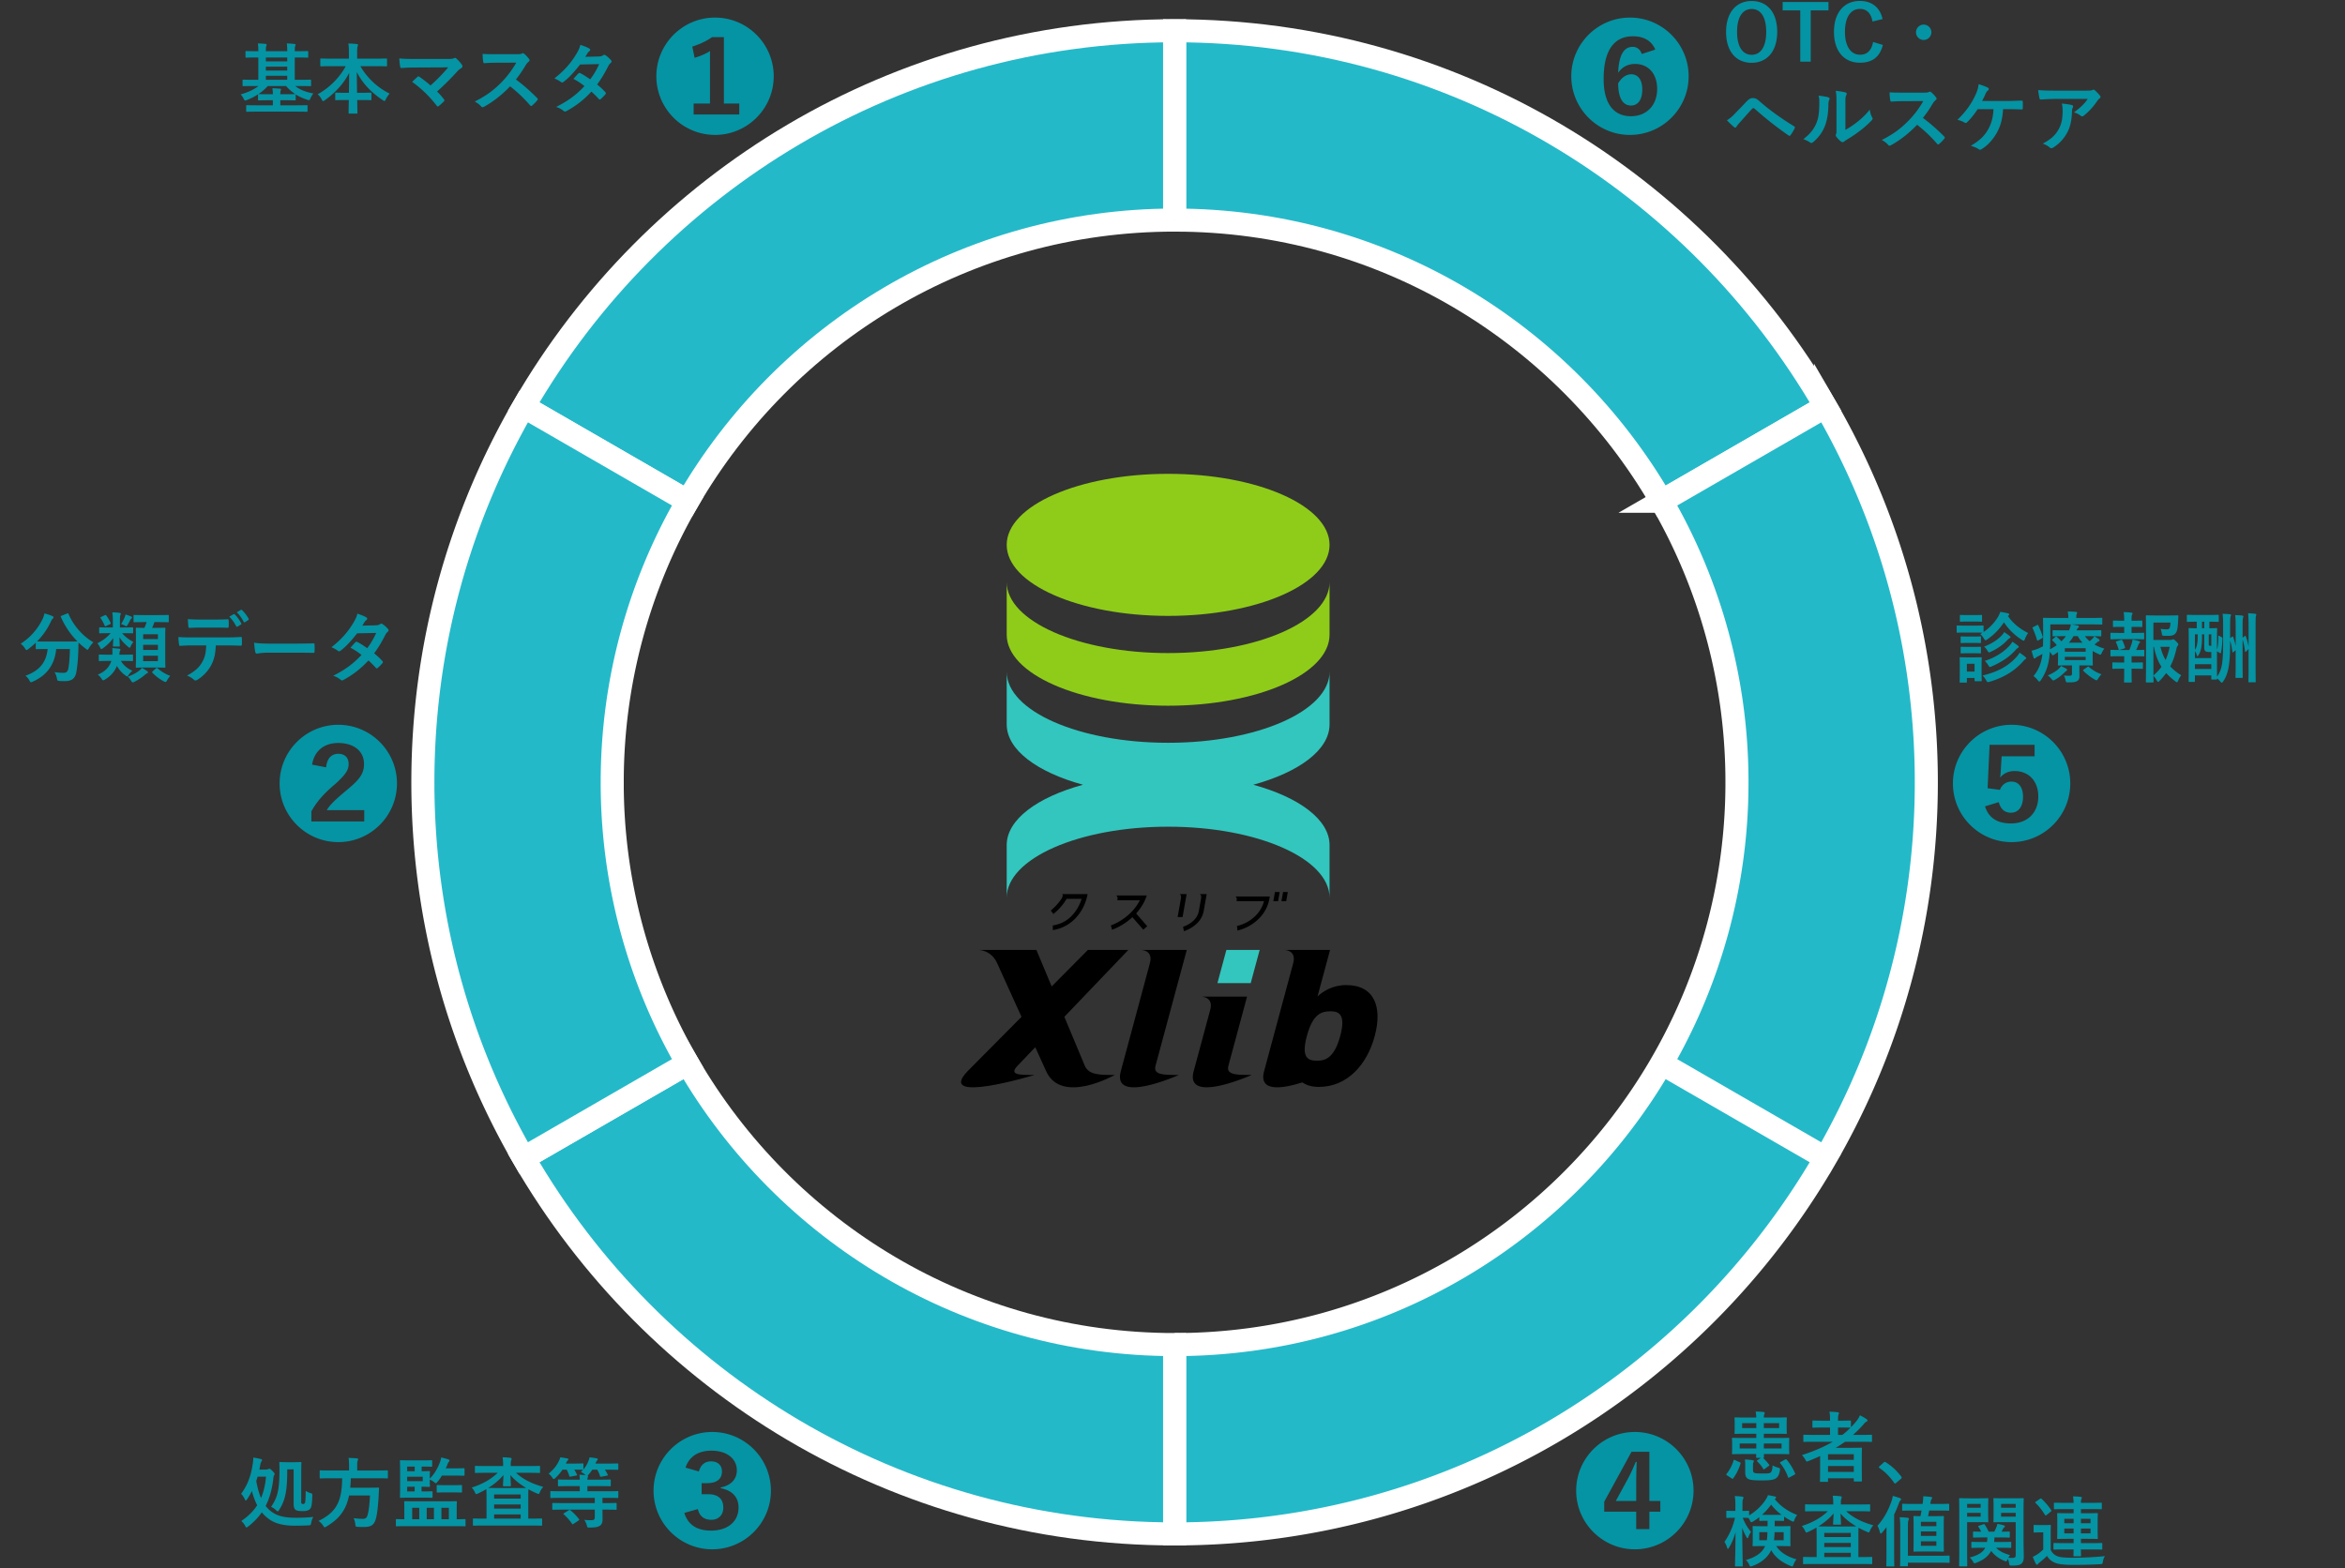 <svg width="305" height="204" fill="none" xmlns="http://www.w3.org/2000/svg"><rect width="100%" height="100%" fill="#333333" stroke="none"/><path d="m150.291 138.65 4.064-15.072h-5.958s1.631-.008 1.165 1.718l-3.785 14.053c-1.205 4.425 7.55.494 7.55.494-1.994 0-3.36.008-3.036-1.193Zm-9.196 0-2.66-6.37 8.323-8.702h-5.261l-4.713 4.751-1.985-4.751h-7.515s1.624-.008 2.407 1.719l3.17 6.987-7.007 7.065c-4.244 4.425 8.704.494 8.704.494-1.993 0-3.365.008-2.216-1.193l2.31-2.416 1.413 3.115c1.993 4.425 8.927.494 8.927.494-1.994 0-3.354.008-3.899-1.193h.002Zm34.002-10.499c-1.775 0-3.016.814-3.734 1.473l1.631-6.046h-5.958s1.63-.008 1.165 1.718l-3.785 14.053c-.767 2.816 2.499 2.248 4.976 1.462.478.335 1.163.586 2.146.586 3.71 0 6.27-2.911 7.268-6.623.998-3.713.001-6.624-3.708-6.624l-.001.001Zm-.782 6.623c-.728 2.709-1.823 3.214-2.952 3.214s-2.184-.228-1.396-3.187l.016-.057c.801-2.954 1.982-3.183 3.108-3.183 1.125 0 1.953.505 1.225 3.214l-.001-.001Z" fill="#000"/><path d="M163.837 123.578h-4.33l-1.162 4.318h4.328l1.164-4.318Z" fill="#32C6BE"/><path d="m159.772 138.645 2.424-8.989h-5.956s1.631-.008 1.165 1.718l-2.147 7.97c-1.205 4.424 7.55.493 7.55.493-1.993 0-3.36.009-3.036-1.192Zm-10.616-22.153h-4.029s.313.003.203.629h2.92a6.27 6.27 0 0 1-1.505 1.911 7.442 7.442 0 0 1-2.184 1.331l-.078.031.161.563.073-.029a8.132 8.132 0 0 0 2.567-1.609l1.423 1.628.505-.457-1.439-1.655c.586-.649 1.112-1.486 1.383-2.343Zm-11.059-.18s.313 0-.044.624a7.274 7.274 0 0 1-1.324 1.466l-.06.052.336.449.067-.054a7.098 7.098 0 0 0 1.658-1.92h1.953a5.73 5.73 0 0 1-.647 1.39c-.74 1.162-1.73 1.837-3.028 2.062l-.078.014.006.606.077-.014a5.164 5.164 0 0 0 2.948-1.614c.754-.824 1.252-1.827 1.483-2.982l.016-.079h-3.363Zm15.285.001s.314.003.203.629l-.417 2.358h.643l.528-2.988-.957.001Zm2.621-.001s.314.003.203.629l-.275 1.553c-.131.742-.612 1.345-1.431 1.793a3.258 3.258 0 0 1-.544.247l-.078.025.105.58.076-.024c.206-.067.433-.168.677-.3 1.04-.572 1.654-1.352 1.826-2.32l.386-2.182h-.944l-.001-.001Zm9.61.93h.617l.212-1.195h-.617l-.212 1.195Zm1.27-1.195-.212 1.195h.617l.211-1.195h-.616Zm-6.251.579c.036 0 .305.025.202.608h3.569a4.21 4.21 0 0 1-1.241 2.03c-.614.57-1.333.956-2.199 1.183l-.078.021.069.589.076-.02a5.884 5.884 0 0 0 2.652-1.477c.765-.75 1.242-1.632 1.417-2.624l.055-.311h-4.522v.001Z" fill="#000"/><path d="M151.931 84.96c-11.595 0-20.995-4.137-20.995-9.241v6.848c0 5.103 9.4 9.24 20.995 9.24 11.596 0 20.996-4.136 20.996-9.24v-6.848c0 5.103-9.4 9.24-20.996 9.24Z" fill="#8FCC19"/><path d="M151.931 80.122c11.596 0 20.996-4.137 20.996-9.24 0-5.104-9.4-9.241-20.996-9.241-11.595 0-20.995 4.137-20.995 9.24 0 5.104 9.4 9.241 20.995 9.241Z" fill="#8FCC19"/><path d="M172.927 94.239V87.39c0 5.103-9.4 9.24-20.996 9.24-11.595 0-20.995-4.136-20.995-9.24v6.848c0 3.314 3.966 6.219 9.922 7.85-5.956 1.631-9.922 4.536-9.922 7.851v6.848c0-5.103 9.4-9.241 20.995-9.241 11.596 0 20.996 4.137 20.996 9.241v-6.848c0-3.314-3.967-6.219-9.922-7.851 5.955-1.63 9.922-4.535 9.922-7.85Z" fill="#32C6BE"/><path d="m216.108 65.205 21.326-12.312C220.529 23.673 188.959 4 152.772 4v24.63c27.071 0 50.689 14.717 63.336 36.575Z" fill="#24B9C9" stroke="#fff" stroke-width="3" stroke-miterlimit="10"/><path d="m237.436 52.894-21.327 12.312a72.766 72.766 0 0 1 9.807 36.567 72.762 72.762 0 0 1-9.807 36.567l21.327 12.312c8.322-14.383 13.109-31.068 13.109-48.881 0-17.812-4.787-34.497-13.109-48.88v.003Zm-84.664 122.025v24.63c36.185 0 67.757-19.673 84.664-48.893l-21.327-12.312c-12.648 21.858-36.266 36.575-63.337 36.575Z" fill="#24B9C9" stroke="#fff" stroke-width="3" stroke-miterlimit="10"/><path d="M89.437 138.344 68.11 150.656c16.907 29.22 48.477 48.893 84.664 48.893v-24.63c-27.07 0-50.69-14.717-63.337-36.575ZM152.773 28.63V4c-36.185 0-67.756 19.674-84.664 48.893l21.327 12.312c12.648-21.858 36.267-36.575 63.337-36.575Z" fill="#24B9C9" stroke="#fff" stroke-width="3" stroke-miterlimit="10"/><path d="M79.63 101.77a72.77 72.77 0 0 1 9.807-36.567L68.11 52.891C59.787 67.274 55 83.957 55 101.77s4.787 34.498 13.109 48.881l21.326-12.313a72.772 72.772 0 0 1-9.807-36.567l.002-.001Z" fill="#24B9C9" stroke="#fff" stroke-width="3" stroke-miterlimit="10"/><path d="M33.62 11.19h-.72c-.89 0-1.19.02-1.25.02-.09 0-.1-.01-.1-.12v-.62c0-.1.01-.11.1-.11.06 0 .36.02 1.25.02h.7v-2.9h-.24c-.93 0-1.26.02-1.32.02-.1 0-.11-.01-.11-.11v-.64c0-.1.01-.11.11-.11.06 0 .39.02 1.32.02h.24c0-.47-.02-.73-.06-1.01.36.01.67.03 1.01.06.08.01.13.05.13.1 0 .07-.03.12-.05.19-.03.08-.05.26-.05.66h2.78c0-.47-.01-.72-.06-1.01.35.01.67.03 1.01.07.09.01.14.04.14.09 0 .07-.03.13-.06.2s-.05.25-.05.65h.31c.94 0 1.26-.02 1.33-.02.1 0 .11.01.11.11v.64c0 .1-.01.11-.11.11-.07 0-.39-.02-1.33-.02h-.31v2.9h.76c.89 0 1.19-.02 1.25-.02.1 0 .11.01.11.11v.62c0 .11-.01.12-.11.12-.06 0-.36-.02-1.25-.02h-.7c.57.46 1.29.76 2.36.97-.14.16-.27.39-.38.63-.08.18-.11.24-.2.24-.05 0-.12-.02-.23-.06-.55-.18-1.06-.41-1.5-.69.01.02.01.04.01.07v.6c0 .1-.01.11-.11.11-.06 0-.37-.02-1.26-.02h-.63v.66h2.08c.96 0 1.28-.02 1.35-.02.1 0 .11.01.11.11v.64c0 .1-.01.11-.11.11-.07 0-.39-.02-1.35-.02h-5.07c-.95 0-1.28.02-1.34.02-.1 0-.11-.01-.11-.11v-.64c0-.1.01-.11.11-.11.06 0 .39.02 1.34.02h2.02v-.66h-.56c-.9 0-1.2.02-1.26.02-.11 0-.11-.01-.11-.11v-.68c-.42.28-.89.52-1.42.73-.11.05-.19.07-.24.07-.08 0-.12-.06-.2-.21-.13-.25-.25-.44-.4-.58 1.02-.29 1.77-.66 2.32-1.09Zm-.01 1.05h.06c.06 0 .36.02 1.26.02h.56c0-.33-.03-.54-.06-.78.37.01.67.03 1 .06.08.01.12.04.12.09 0 .05-.02.09-.04.15-.03.07-.05.2-.05.48h.63c.89 0 1.2-.02 1.26-.02h.06c-.47-.3-.87-.66-1.21-1.05h-2.37c-.35.39-.75.74-1.22 1.05Zm.97-1.86h2.78v-.52h-2.78v.52Zm0-2.39h2.78v-.51h-2.78v.51Zm0 1.19h2.78v-.51h-2.78v.51Zm10.39-.57h-1.92c-.91 0-1.22.02-1.28.02-.1 0-.11-.01-.11-.11v-.8c0-.1.01-.11.11-.11.06 0 .37.02 1.28.02h2.33v-.67c0-.57-.01-.91-.07-1.3.36.01.75.03 1.1.07.09.01.15.05.15.1 0 .09-.04.18-.06.26-.03.13-.05.31-.05.84v.7h2.49c.91 0 1.23-.02 1.29-.02.1 0 .11.01.11.11v.8c0 .1-.01.11-.11.11-.06 0-.38-.02-1.29-.02h-2.07c.9 1.54 2.19 2.76 3.81 3.57-.18.19-.35.44-.49.72-.08.16-.12.24-.19.24-.04 0-.11-.04-.21-.11-1.4-.93-2.6-2.1-3.38-3.66 0 .83.02 1.81.03 2.7h.52c.88 0 1.17-.02 1.23-.02.11 0 .12.01.12.11v.76c0 .1-.01.11-.12.11-.06 0-.35-.02-1.23-.02h-.5c.01.85.03 1.5.03 1.67 0 .09-.01.1-.11.1h-.93c-.1 0-.11-.01-.11-.1 0-.17.01-.82.03-1.67h-.43c-.88 0-1.17.02-1.23.02-.1 0-.11-.01-.11-.11v-.76c0-.1.01-.11.11-.11.06 0 .35.02 1.23.02h.44c.02-.85.03-1.77.03-2.59-.72 1.45-1.9 2.66-3.15 3.55-.11.08-.18.12-.23.12-.06 0-.11-.06-.19-.22-.15-.28-.31-.49-.52-.67 1.4-.76 2.79-2.06 3.65-3.65Zm9.14-.94h4.1c.58 0 .7-.03.83-.09.05-.03.1-.05.14-.05.06 0 .12.03.17.08.27.24.5.49.72.8.05.08.08.15.08.22 0 .08-.04.15-.13.21-.21.15-.35.24-.48.38-.86.95-1.79 1.88-2.69 2.68.32.32.59.63.88 1 .05.06.07.1.07.15 0 .05-.03.1-.09.16-.2.2-.42.41-.65.59-.05.03-.09.05-.13.05-.04 0-.08-.03-.12-.09-.97-1.25-1.98-2.23-3.21-3.11.2-.19.54-.51.72-.67.04-.03.08-.05.11-.05.04 0 .08.03.14.07.52.38 1 .73 1.42 1.12.84-.73 1.57-1.5 2.31-2.36l-4.21.02c-.58 0-1.32.02-1.86.07-.13 0-.16-.06-.18-.18-.06-.35-.1-.7-.12-1.07.68.07 1.49.07 2.18.07Zm10.35-.62h2.75c.36 0 .54-.01.69-.09.04-.03.07-.04.11-.04.06 0 .11.04.17.08.23.18.46.44.65.7.03.05.05.09.05.13 0 .06-.04.13-.13.2-.13.11-.26.26-.37.44-.41.7-.8 1.26-1.28 1.87.96.71 1.85 1.49 2.77 2.42.05.05.08.1.08.14 0 .04-.02.09-.07.15-.19.23-.42.47-.67.68-.04.04-.08.06-.12.06-.05 0-.09-.03-.14-.08-.84-.98-1.7-1.77-2.6-2.48-1.13 1.18-2.27 2.03-3.36 2.64-.09.04-.16.08-.23.08-.06 0-.12-.03-.17-.09-.22-.27-.51-.47-.84-.65 1.56-.79 2.49-1.5 3.52-2.55.72-.75 1.27-1.46 1.88-2.51l-2.58.01c-.52 0-1.04.02-1.58.06-.08.01-.11-.06-.13-.17-.05-.21-.09-.69-.09-1.04.54.04 1.04.04 1.69.04Zm11.66.34 1.76-.04c.29-.01.42-.07.55-.15.07-.05.12-.07.17-.07.05 0 .11.03.18.08.22.13.5.4.68.61.06.06.08.12.08.18s-.03.12-.11.19c-.1.09-.2.19-.3.38-.43.85-.9 1.67-1.47 2.42.41.33.79.68 1.08 1.01.04.04.06.09.06.14 0 .04-.02.09-.06.13-.14.17-.45.49-.62.63-.04.03-.08.05-.12.05-.03 0-.07-.02-.11-.06-.24-.28-.64-.68-.97-.97-1.02 1.1-2.05 1.88-3.19 2.5-.09.05-.17.09-.25.09-.06 0-.12-.03-.19-.09-.32-.26-.6-.39-.95-.51 1.55-.79 2.55-1.51 3.68-2.71a8.36 8.36 0 0 0-1.44-.94c.22-.24.43-.5.66-.71.04-.04.08-.07.13-.07.03 0 .06.02.1.04.36.17.8.46 1.29.8.48-.62.85-1.27 1.17-1.98l-2.48.05c-.82 1.05-1.47 1.74-2.14 2.25-.07.05-.13.09-.2.09-.05 0-.11-.02-.16-.07-.25-.18-.51-.32-.84-.46 1.4-1.11 2.15-2.03 2.83-3.14.32-.54.45-.81.54-1.23.34.12.86.29 1.17.49.08.04.11.1.11.16 0 .07-.05.15-.12.2-.09.06-.16.14-.21.21-.08.14-.14.24-.31.5ZM227.83.13c1.99 0 3.32 1.44 3.32 4.01 0 2.56-1.34 4.03-3.33 4.03s-3.32-1.45-3.32-4.01c0-2.57 1.35-4.03 3.33-4.03Zm0 1.04c-1.14 0-1.9.99-1.9 2.98 0 1.98.76 2.98 1.9 2.98s1.89-1 1.89-2.98c0-1.99-.75-2.98-1.89-2.98Zm9.989-.91v1.09h-2.31v6.67h-1.36V1.35h-2.29V.26h5.96Zm7.034 2.22-1.31.32c-.19-1.08-.75-1.64-1.63-1.64-1.15 0-1.95 1-1.95 2.98 0 1.97.82 2.98 1.95 2.98.93 0 1.49-.53 1.71-1.66l1.27.39c-.41 1.6-1.41 2.31-2.99 2.31-2.01 0-3.37-1.45-3.37-4.01 0-2.57 1.37-4.03 3.37-4.03 1.59 0 2.63.89 2.95 2.36Zm5.348.72c.55 0 1 .45 1 1s-.45 1-1 1-1-.45-1-1 .45-1 1-1ZM224.61 15.65c.4-.25.64-.45 1.02-.85.49-.5.98-1.01 1.45-1.51.4-.42.59-.53.9-.53.31 0 .5.08.87.41 1.27 1.13 2.8 2.22 4.48 3.25.13.06.15.16.09.27-.18.36-.35.64-.52.87-.05.07-.1.11-.15.11-.04 0-.07-.01-.11-.04-1.59-1.1-2.99-2.21-4.43-3.49-.06-.05-.11-.07-.16-.07-.07 0-.11.03-.16.08-.49.51-.94 1.05-1.63 1.81-.27.3-.35.43-.4.51-.05.08-.11.13-.18.13-.04 0-.09-.02-.14-.07-.27-.22-.57-.51-.93-.88Zm15.41-2.1v3.34c.49-.26.95-.57 1.42-.93.6-.46 1.19-.99 1.75-1.7.04.35.14.68.31 1.01.03.07.06.12.06.17 0 .07-.04.14-.15.25-.5.51-.96.92-1.48 1.31-.52.4-1.08.79-1.78 1.2-.18.12-.2.14-.29.21-.06.05-.13.08-.2.08-.06 0-.13-.03-.21-.08-.22-.15-.45-.41-.6-.61-.06-.09-.09-.15-.09-.21 0-.05.01-.09.04-.15.07-.13.06-.25.06-.76v-3.13c0-.87 0-1.28-.1-1.74.4.05.95.12 1.25.21.13.03.18.09.18.17 0 .06-.03.15-.08.25-.09.19-.09.39-.09 1.11Zm-3.49-1.11c.57.07 1.03.14 1.27.22.17.05.19.17.13.31-.11.22-.12.44-.12.68-.02 1.25-.21 2.2-.54 2.94-.26.61-.7 1.26-1.42 1.88-.1.08-.18.13-.26.13-.06 0-.12-.03-.19-.08-.25-.17-.49-.29-.85-.42.78-.59 1.31-1.2 1.66-1.99.28-.68.41-1.23.42-2.83 0-.38-.02-.54-.1-.84Zm10.93-.39h2.75c.36 0 .54-.01.69-.09.04-.03.07-.04.11-.04.06 0 .11.04.17.08.23.18.46.44.65.7.03.05.05.09.05.13 0 .06-.04.13-.13.2-.13.11-.26.26-.37.44-.41.7-.8 1.26-1.28 1.87.96.71 1.85 1.49 2.77 2.42.05.05.08.1.08.14 0 .04-.02.09-.07.15-.19.23-.42.47-.67.68-.04.04-.08.06-.12.06-.05 0-.09-.03-.14-.08-.84-.98-1.7-1.77-2.6-2.48-1.13 1.18-2.27 2.03-3.36 2.64-.09.04-.16.08-.23.08-.06 0-.12-.03-.17-.09-.22-.27-.51-.47-.84-.65 1.56-.79 2.49-1.5 3.52-2.55.72-.75 1.27-1.46 1.88-2.51l-2.58.01c-.52 0-1.04.02-1.58.06-.08.01-.11-.06-.13-.17-.05-.21-.09-.69-.09-1.04.54.04 1.04.04 1.69.04Zm13.66 2.15h-.59c-.09 1.33-.31 2.15-.81 3.06-.49.87-1.16 1.64-1.98 2.14-.06.05-.14.08-.21.08-.06 0-.11-.02-.17-.07-.3-.2-.68-.34-1.03-.44 1.16-.69 1.79-1.3 2.26-2.15.43-.77.64-1.55.69-2.62h-2.06c-.42.66-.93 1.28-1.39 1.72-.05.05-.11.08-.17.08-.05 0-.1-.02-.14-.05-.25-.16-.63-.3-.93-.36 1.12-1.09 1.81-2.08 2.36-3.26.22-.5.34-.84.4-1.38.39.12.89.29 1.2.46.08.03.12.1.12.17s-.04.15-.11.19c-.14.09-.24.28-.3.41-.15.35-.33.71-.46.96h3.21c.62 0 1.29-.04 1.92-.05.12 0 .16.05.16.18.01.27.01.54 0 .81 0 .1-.04.16-.14.16-.41-.02-1.22-.04-1.83-.04Zm10.42-1.33h-4.32c-.57 0-1.18.04-1.77.08-.12.01-.16-.06-.18-.15-.08-.28-.14-.78-.18-1.08.68.05 1.23.07 2.03.07h4.29c.42 0 .59-.02.69-.06.05-.02.14-.07.19-.07.08 0 .16.06.23.14.22.19.41.4.6.63.05.06.08.12.08.18 0 .08-.05.15-.14.21-.11.08-.19.18-.27.29-.47.71-1.09 1.4-1.76 1.93-.06.06-.13.09-.21.09-.08 0-.17-.04-.24-.1-.25-.2-.5-.31-.83-.41.8-.6 1.29-1.03 1.79-1.75Zm-5.85 5.81c1.09-.57 1.66-1.11 2.09-1.91.38-.71.49-1.39.49-2.36 0-.37-.02-.6-.1-.94.49.05 1.01.12 1.29.19.13.03.17.1.17.19 0 .06-.02.12-.05.18-.07.14-.08.24-.09.41-.03.97-.13 1.86-.59 2.75-.39.75-.99 1.46-1.82 1.99-.09.06-.18.1-.28.1-.07 0-.14-.03-.2-.09-.24-.21-.53-.37-.91-.51ZM8.01 80.1l.71-.28c.13-.06.15-.05.19.05.65 1.53 1.88 2.91 3.24 3.69-.18.16-.41.46-.58.75-.09.15-.13.22-.19.22-.05 0-.11-.05-.21-.13-.34-.25-.66-.52-.95-.81-.02.29-.02.64-.03.99-.03 1.07-.1 1.87-.25 2.8-.13.79-.51 1.23-1.49 1.23-.25 0-.44 0-.68-.02-.31-.02-.3-.02-.37-.35-.07-.34-.17-.61-.31-.8.5.07.79.09 1.14.09.42 0 .59-.16.67-.62.1-.58.17-1.35.19-2.48H7.31c-.19 2-1.19 3.42-3.04 4.24-.11.05-.18.08-.24.08-.08 0-.11-.07-.21-.24a1.89 1.89 0 0 0-.51-.6c1.82-.66 2.7-1.72 2.89-3.48h-.12c-.94 0-1.26.02-1.32.02-.1 0-.11-.01-.11-.11v-.73c-.31.3-.63.57-.97.83-.11.08-.17.13-.22.13-.07 0-.11-.07-.21-.22-.16-.25-.39-.5-.56-.61a7.808 7.808 0 0 0 2.89-3.3c.09-.2.15-.39.2-.64.36.09.77.23 1.04.35.11.05.14.1.14.17 0 .06-.03.1-.08.15-.1.08-.16.17-.23.32a9.024 9.024 0 0 1-1.83 2.65c.14.01.49.02 1.26.02h2.69c.87 0 1.2-.01 1.3-.02-.93-.94-1.65-2.03-2.15-3.17-.04-.11-.02-.12.09-.17Zm11.06.83h-.34c-.89 0-1.19.02-1.25.02-.1 0-.11-.01-.11-.11v-.73c0-.1.01-.11.11-.11.06 0 .36.02 1.25.02h1.86c.9 0 1.2-.02 1.26-.02.09 0 .1.01.1.11v.73c0 .1-.01.11-.1.11-.06 0-.36-.02-1.26-.02h-.5c-.1.28-.2.52-.31.75h.47c.8 0 1.08-.02 1.15-.02.1 0 .11.01.11.1 0 .06-.02.41-.02 1.17v2.66c0 .76.02 1.1.02 1.15 0 .11-.01.12-.11.12-.07 0-.35-.02-1.15-.02h-1.33c-.81 0-1.08.02-1.14.02-.11 0-.12-.01-.12-.12 0-.05.02-.39.02-1.15v-2.62c0-.8-.02-1.14-.02-1.21 0-.09.01-.1.12-.1.05 0 .31.02 1 .02.12-.25.2-.48.29-.75Zm1.47 5.08v-.71h-1.92v.71h1.92Zm-1.92-1.46h1.92v-.66h-1.92v.66Zm0-2.04v.63h1.92v-.63h-1.92Zm-2.6-.14h-.13c.39.48.9.85 1.46 1.14-.11.13-.23.31-.32.51-.07.16-.11.24-.18.24-.05 0-.11-.05-.22-.14-.44-.38-.79-.73-1.09-1.22.02.8.04 1 .04 1.1 0 .1-.01.11-.11.11h-.67c-.1 0-.11-.01-.11-.11 0-.09.03-.28.04-1-.37.54-.79.92-1.31 1.31-.11.08-.17.12-.23.12-.07 0-.11-.06-.17-.19-.1-.23-.24-.43-.36-.55.72-.36 1.28-.79 1.73-1.32h-.2c-.84 0-1.13.02-1.19.02-.09 0-.1-.01-.1-.11v-.56c0-.1.01-.11.1-.11.06 0 .35.02 1.19.02h.49v-.76c0-.47-.01-.73-.07-1.21.36.01.6.03.94.07.11.01.16.05.16.1 0 .09-.05.16-.07.24-.03.13-.04.32-.04.8v.76h.42c.85 0 1.13-.02 1.19-.02.1 0 .11.01.11.11v.56c0 .1-.01.11-.11.11-.06 0-.34-.02-1.19-.02Zm-1.54 3.61h-.33c-.85 0-1.13.02-1.19.02-.1 0-.11-.01-.11-.11v-.63c0-.1.01-.11.11-.11.06 0 .34.02 1.19.02h.46c.02-.31.03-.57-.01-.86.4.03.67.05.89.08.11.02.17.06.17.12s-.03.11-.05.16c-.04.07-.06.17-.09.5h.46c.87 0 1.14-.02 1.2-.02.11 0 .12.01.12.11v.63c0 .1-.01.11-.12.11-.06 0-.33-.02-1.2-.02h-.25c.36.61.85.99 1.49 1.28-.23.19-.37.36-.47.51-.1.15-.15.22-.22.22-.06 0-.12-.05-.23-.13a3.73 3.73 0 0 1-1.09-1.23c-.31.76-.84 1.35-1.57 1.78-.1.06-.16.09-.21.09-.07 0-.13-.06-.23-.22-.14-.21-.28-.36-.48-.52.94-.38 1.51-.97 1.76-1.78Zm3.98.9c.27.15.47.28.68.43.1.07.11.11.11.16 0 .06-.05.09-.12.12-.09.04-.16.1-.26.18-.43.37-.76.59-1.34.9-.12.06-.2.1-.26.1-.09 0-.14-.07-.24-.24-.12-.2-.28-.39-.41-.5.74-.29 1.1-.48 1.5-.8.12-.09.23-.21.34-.35Zm1.41.44.4-.36c.05-.05.09-.07.13-.07.03 0 .06.02.1.05.52.46 1.07.77 1.65.99-.14.13-.29.34-.41.56-.09.17-.14.23-.22.23-.05 0-.12-.03-.23-.09a5.92 5.92 0 0 1-1.45-1.09c-.04-.04-.05-.07-.05-.1s.02-.07.08-.12Zm-4.12-6.14c.18-.28.32-.54.43-.8.07-.15.12-.3.14-.44.25.07.55.18.74.27.08.03.11.08.11.12 0 .04-.02.08-.09.14a.72.72 0 0 0-.14.19c-.08.18-.21.4-.34.62-.08.13-.12.18-.18.18-.05 0-.1-.03-.19-.08-.19-.1-.36-.16-.48-.2Zm-2.58-.93.46-.21c.1-.05.13-.04.2.04.2.26.4.61.55.93.05.11.03.14-.1.2l-.47.22c-.12.06-.15.07-.19-.03a5.31 5.31 0 0 0-.51-.95c-.07-.1-.08-.13.06-.2Zm16.65-.03.57-.32c.05-.03.09-.02.14.03.29.27.61.71.85 1.16.03.06.03.11-.05.16l-.45.27c-.07.04-.12.02-.16-.05-.26-.49-.54-.9-.9-1.25Zm.98-.57.54-.31c.06-.04.09-.02.14.03.34.32.66.75.85 1.12.03.06.04.12-.05.18l-.42.27c-.09.05-.14.01-.17-.05-.23-.45-.51-.86-.89-1.24Zm-2.87 1.99h-1.84c-.46 0-.86.02-1.42.04-.13 0-.16-.05-.17-.17-.03-.24-.04-.6-.07-.96.7.04 1.21.05 1.66.05h1.84c.56 0 1.19-.01 1.69-.04.1 0 .12.06.12.19.02.24.02.49 0 .73 0 .14-.02.19-.13.19-.54-.02-1.13-.03-1.68-.03Zm1.48 2.32h-1.34c-.06 1.12-.2 1.79-.59 2.55-.4.78-1.12 1.51-1.76 1.89-.11.07-.21.12-.3.12-.07 0-.14-.03-.21-.1-.2-.2-.54-.4-.89-.53.98-.53 1.57-1.02 1.99-1.78.37-.66.47-1.2.51-2.15h-1.9c-.5 0-.99.03-1.5.06-.09.01-.12-.06-.13-.19-.05-.28-.08-.66-.08-.96.56.05 1.12.05 1.7.05h4.49c.78 0 1.36-.02 1.95-.06.1 0 .11.06.11.2.01.13.01.64 0 .77 0 .13-.06.17-.15.17-.52-.02-1.21-.04-1.9-.04Zm9.09.95h-3.6c-.99 0-1.37.12-1.47.12-.12 0-.2-.06-.23-.21-.05-.23-.11-.7-.15-1.21.65.1 1.15.12 2.16.12h3.22c.76 0 1.53-.02 2.3-.03.15-.01.18.02.18.14.02.3.02.64 0 .94 0 .12-.04.16-.18.15-.75-.01-1.49-.02-2.23-.02Zm8.62-3.52 1.76-.04c.29-.01.42-.07.55-.15.07-.05.12-.07.17-.07.05 0 .11.03.18.08.22.13.5.4.68.61.06.06.08.12.08.18s-.03.12-.11.19c-.1.09-.2.19-.3.38-.43.85-.9 1.67-1.47 2.42.41.33.79.68 1.08 1.01.04.04.06.09.06.14 0 .04-.02.09-.06.13-.14.17-.45.49-.62.63-.04.03-.08.05-.12.05-.03 0-.07-.02-.11-.06-.24-.28-.64-.68-.97-.97-1.02 1.1-2.05 1.88-3.19 2.5-.09.05-.17.09-.25.09-.06 0-.12-.03-.19-.09-.32-.26-.6-.39-.95-.51 1.55-.79 2.55-1.51 3.68-2.71a8.36 8.36 0 0 0-1.44-.94c.22-.24.43-.5.66-.71.04-.04.08-.07.13-.07.03 0 .06.02.1.04.36.17.8.46 1.29.8.48-.62.85-1.27 1.17-1.98l-2.48.05c-.82 1.05-1.47 1.74-2.14 2.25-.07.05-.13.09-.2.09-.05 0-.11-.02-.16-.07-.25-.18-.51-.32-.84-.46 1.4-1.11 2.15-2.03 2.83-3.14.32-.54.45-.81.54-1.23.34.12.86.29 1.17.49.08.04.11.1.11.16 0 .07-.05.15-.12.2-.09.06-.16.14-.21.21-.08.14-.14.24-.31.5ZM33.74 191.18h.8c.15 0 .26-.02.32-.05.06-.03.12-.06.18-.06.07 0 .18.07.39.28.23.24.29.34.29.4 0 .08-.03.12-.07.18-.07.09-.08.22-.12.62-.18 1.32-.49 2.41-.98 3.36.16.21.34.4.54.57.92.79 1.99.97 3.45.97.52 0 1.35-.02 2.21-.11-.12.19-.22.48-.27.76-.07.32-.07.32-.38.34-.64.03-1.17.04-1.81.04-1.31 0-2.56-.25-3.41-.94-.31-.23-.59-.5-.83-.8-.46.67-1.04 1.27-1.76 1.84-.11.08-.18.13-.23.13-.06 0-.1-.07-.18-.22-.14-.26-.29-.44-.5-.62.86-.58 1.55-1.24 2.07-2.05a8.43 8.43 0 0 1-.68-1.85c-.19.37-.4.73-.64 1.08-.07.1-.12.16-.16.16-.04 0-.08-.06-.13-.17-.14-.3-.28-.5-.48-.71.95-1.28 1.31-2.54 1.52-3.93.05-.33.07-.58.06-.78.37.05.65.11.99.19.1.03.15.07.15.14 0 .06-.04.12-.08.18-.05.07-.12.25-.16.52l-.1.53Zm-.23.92-.18.57c.14.77.33 1.53.62 2.21.34-.8.56-1.71.65-2.78h-1.09Zm5.67-.48v3.78c0 .11.01.17.06.21.04.03.09.05.17.05.11 0 .18-.03.24-.13.05-.08.1-.32.11-1.58.2.13.4.23.69.31.18.05.18.08.17.4-.04 1.21-.14 1.5-.34 1.69-.23.19-.54.23-.89.23-.57 0-.78-.04-.92-.15-.19-.12-.28-.36-.28-.78v-4.5h-.83c.01 2.82-.26 4.02-1.04 5.26-.09.14-.14.2-.2.2-.05 0-.11-.04-.21-.14-.21-.2-.43-.34-.65-.44.81-1.2 1.09-2.11 1.09-4.84 0-.54-.02-.82-.02-.88 0-.1.01-.11.12-.11.06 0 .23.02.85.02h.91c.62 0 .81-.02.88-.02.1 0 .11.01.11.11 0 .06-.02.47-.02 1.31Zm5.32.69h-1.55c-.89 0-1.19.02-1.26.02-.1 0-.11-.01-.11-.12v-.81c0-.11.01-.12.11-.12.07 0 .37.02 1.26.02h2.45v-.65c0-.43-.02-.74-.07-.98.36 0 .75.02 1.09.05.1.01.16.05.16.11 0 .07-.03.13-.06.21-.04.08-.06.21-.06.58v.68h2.63c.9 0 1.2-.02 1.26-.02.09 0 .1.01.1.12v.81c0 .11-.01.12-.1.12-.06 0-.36-.02-1.26-.02h-3.46c-.01.44-.04.85-.08 1.23H48c.84 0 1.12-.02 1.18-.02.1 0 .12.03.12.14-.02.26-.03.53-.04.78-.08 1.49-.2 2.42-.33 2.97-.22.95-.61 1.24-1.61 1.24-.18 0-.46 0-.79-.02-.28-.02-.28-.04-.32-.36-.04-.31-.12-.6-.22-.77.52.07.97.09 1.23.09.33 0 .5-.16.59-.5.15-.5.26-1.42.31-2.54H45.4c-.38 1.85-1.23 3.02-2.93 4.03-.13.07-.19.11-.24.11-.07 0-.11-.07-.2-.22a2.18 2.18 0 0 0-.6-.61c2.3-1.13 3.05-2.51 3.07-5.55Zm14.71 6.23h-6.38c-.88 0-1.18.02-1.24.02-.09 0-.1-.01-.1-.1v-.73c0-.1.01-.11.1-.11.05 0 .31.02 1 .02v-1.4c0-.54-.02-.77-.02-.84 0-.1.01-.11.12-.11.06 0 .41.02 1.39.02h3.84c.97 0 1.32-.02 1.39-.02.1 0 .11.01.11.11 0 .06-.02.3-.02.84v1.4c.72 0 .99-.02 1.05-.02.09 0 .1.01.1.11v.73c0 .09-.01.1-.1.1-.06 0-.36-.02-1.24-.02Zm-.83-2.39h-.97v1.49h.97v-1.49Zm-2.88 1.49h.94v-1.49h-.94v1.49Zm-1.89 0h.92v-1.49h-.92v1.49Zm2.29-5.54v.26c.58-.58 1-1.31 1.29-2.05.09-.23.15-.44.19-.7.32.06.6.14.88.23.13.04.2.08.2.16 0 .07-.03.11-.09.18-.06.06-.1.14-.17.32-.06.17-.14.34-.22.52h1.07c.89 0 1.19-.02 1.25-.02.11 0 .12.01.12.11v.76c0 .1-.01.11-.12.11-.06 0-.36-.02-1.25-.02h-1.57c-.17.29-.37.57-.58.81-.1.12-.15.18-.21.18s-.12-.05-.24-.15c-.18-.14-.37-.24-.55-.32v.21c0 .4.02.57.02.63 0 .1-.01.11-.11.11-.06 0-.35-.02-.98-.02v.61h.35c.69 0 .91-.02.97-.02.1 0 .11.01.11.11v.63c0 .1-.01.11-.11.11-.06 0-.28-.02-.97-.02h-1.73c-.86 0-1.26.02-1.32.02-.1 0-.11-.01-.11-.11 0-.06.02-.42.02-1.18v-2.3c0-.76-.02-1.12-.02-1.19 0-.1.01-.11.11-.11.06 0 .46.02 1.32.02h1.5c.82 0 1.09-.02 1.15-.02.1 0 .11.01.11.11v.63c0 .1-.01.11-.11.11-.06 0-.33-.02-1.15-.02h-.11v.6c.62 0 .91-.02.97-.02.1 0 .11.01.11.11 0 .06-.02.22-.02.62Zm-.92.59v-.58h-2.02v.58h2.02Zm-2.02 1.33h.97v-.61h-.97v.61Zm0-3.23v.6h.98v-.6h-.98Zm6.04 3.36h-1.12c-.69 0-.91.02-.97.02-.1 0-.11-.01-.11-.11v-.76c0-.1.01-.11.11-.11.06 0 .28.02.97.02H59c.69 0 .91-.02.97-.02.11 0 .12.01.12.11v.76c0 .1-.01.11-.12.11-.06 0-.28-.02-.97-.02Zm5.73-2.55h-1.55c-.92 0-1.24.02-1.3.02-.1 0-.11-.01-.11-.1v-.7c0-.11.01-.12.11-.12.06 0 .38.02 1.3.02h2.26v-.03c0-.44-.01-.67-.07-1.11.36.01.68.03 1.02.07.1.01.15.07.15.13 0 .07-.03.12-.05.19-.04.08-.06.19-.06.59v.16h2.4c.92 0 1.24-.02 1.3-.02.1 0 .11.01.11.12v.7c0 .09-.01.1-.11.1-.06 0-.38-.02-1.3-.02h-1.71c.88.83 2.06 1.42 3.54 1.83-.18.19-.32.4-.43.66-.08.19-.11.26-.19.26-.05 0-.12-.03-.23-.08-.38-.16-.74-.34-1.08-.53-.01.14-.02.47-.02 1.05v2.77h.47c.87 0 1.17-.02 1.23-.02.09 0 .1.01.1.11v.72c0 .1-.01.11-.1.11-.06 0-.36-.02-1.23-.02h-6.33c-.87 0-1.17.02-1.23.02-.1 0-.11-.01-.11-.11v-.72c0-.1.01-.11.11-.11.06 0 .36.02 1.23.02h.43v-2.77c0-.61-.02-.94-.02-1.07-.36.21-.72.4-1.07.56-.11.05-.18.09-.24.09-.07 0-.11-.07-.19-.25a2.11 2.11 0 0 0-.41-.6c1.35-.43 2.49-1.05 3.38-1.92Zm1.61 1.75h-.81c-.1 0-.11-.01-.11-.11 0-.22.05-.78.06-1.35-.53.65-1.23 1.21-1.97 1.68.17 0 .52.01 1.19.01h2.6c.61 0 .95 0 1.14-.01-.82-.48-1.53-1.05-2.05-1.67.01.54.06 1.12.06 1.34 0 .1-.01.11-.11.11Zm-2.07 4.21h3.45v-.55h-3.45v.55Zm3.45-3.14h-3.45v.54h3.45v-.54Zm-3.45 1.84h3.45v-.54h-3.45v.54Zm13.09.13h-4.11c-.93 0-1.25.02-1.31.02-.1 0-.11-.01-.11-.11v-.66c0-.11.01-.12.11-.12.06 0 .38.02 1.31.02h4.11v-.68h-4.4c-.9 0-1.2.02-1.26.02-.11 0-.12-.01-.12-.11v-.68c0-.1.01-.11.12-.11.06 0 .36.02 1.26.02h2.45v-.67h-1.34c-.98 0-1.33.02-1.39.02-.1 0-.11-.01-.11-.11v-.66c0-.1.01-.11.11-.11.06 0 .41.02 1.39.02h1.34c0-.27-.02-.46-.05-.64.29.01.58.03.81.06l-.07-.07c-.19-.16-.38-.27-.55-.35.1-.09.2-.19.28-.28h-.07c-.06 0-.32-.02-1.07-.02.14.2.24.41.35.63.04.09.03.12-.1.14l-.7.13c-.15.03-.17.02-.2-.09-.07-.26-.2-.55-.33-.81h-.55c-.25.38-.54.72-.92 1.08-.1.09-.16.14-.22.14s-.11-.06-.2-.2c-.14-.21-.31-.38-.46-.5.59-.5 1-.96 1.33-1.64.07-.14.13-.27.18-.48.28.03.63.08.91.14.1.02.14.07.14.12 0 .06-.04.12-.09.16-.06.04-.1.1-.16.24-.03.05-.05.1-.07.15h1.01c.82 0 1.09-.02 1.15-.02.11 0 .12.01.12.12v.66c.28-.33.49-.66.64-1.06.06-.13.12-.3.16-.51.31.03.69.08.93.13.11.02.14.07.14.11 0 .06-.03.11-.08.16s-.1.12-.15.23c-.03.06-.05.12-.07.18h1.53c.94 0 1.27-.02 1.33-.02.1 0 .11.01.11.12v.6c0 .1-.01.11-.11.11-.06 0-.39-.02-1.33-.02h-.31c.14.2.26.41.37.64.04.09.02.12-.11.14l-.69.13c-.15.03-.17.02-.2-.09-.09-.28-.21-.56-.36-.82h-.64c-.14.21-.29.42-.48.63-.06.07-.1.11-.14.14.04.02.07.05.07.08 0 .06-.02.1-.04.15a.86.86 0 0 0-.05.3h1.55c.99 0 1.33-.02 1.39-.02.09 0 .1.01.1.11v.66c0 .1-.01.11-.1.11-.06 0-.4-.02-1.39-.02H76.4v.67h2.65c.9 0 1.21-.02 1.27-.02.09 0 .1.01.1.11v.68c0 .1-.01.11-.1.11-.06 0-.37-.02-1.27-.02h-.69v.68h.41c.94 0 1.26-.02 1.32-.02.1 0 .11.01.11.12v.66c0 .1-.01.11-.11.11-.06 0-.38-.02-1.32-.02h-.41v.15c0 .35.01.73.01 1.06 0 .4-.06.68-.33.87-.23.16-.55.25-1.34.25-.31 0-.31 0-.38-.3-.06-.24-.18-.48-.33-.7.37.04.62.05.97.04.29 0 .4-.1.4-.4v-.97Zm-3.98.45.59-.36c.06-.04.09-.06.12-.06s.05.02.09.05c.4.31.76.68 1.12 1.15.07.08.07.1-.04.18l-.65.43c-.14.09-.15.1-.2.01-.31-.45-.69-.89-1.08-1.23-.08-.07-.07-.09.05-.17Zm153.72-12.43h1.33c-.01-.27-.03-.5-.08-.78.36.01.68.02 1.02.06.1.01.15.06.15.11 0 .07-.02.13-.05.19-.03.08-.06.23-.06.42h1.48c.98 0 1.33-.02 1.4-.02.1 0 .11.01.11.11 0 .06-.02.22-.02.64v.66c0 .4.02.57.02.63 0 .1-.01.11-.11.11-.07 0-.42-.02-1.4-.02h-1.48v.55h1.83c.96 0 1.3-.02 1.37-.02.1 0 .11.01.11.11 0 .06-.02.22-.02.62v.64c0 .42.02.58.02.64 0 .11-.01.12-.11.12-.07 0-.41-.02-1.37-.02h-1.82c0 .23.01.36.01.39 0 .09-.01.1-.11.1h-.02c.33.33.52.52.79.88.06.07.07.1-.03.17l-.54.4c-.06.04-.09.06-.12.06s-.05-.03-.08-.09c-.22-.38-.44-.62-.76-.95-.07-.08-.06-.11.05-.18l.43-.29h-.53c-.09 0-.1-.01-.1-.1 0-.03 0-.16.01-.39h-1.67c-.96 0-1.3.02-1.37.02-.1 0-.11-.01-.11-.12 0-.06.02-.22.02-.64v-.64c0-.4-.02-.56-.02-.62 0-.1.01-.11.11-.11.07 0 .41.02 1.37.02h1.68v-.55h-1.35c-.98 0-1.31.02-1.37.02-.1 0-.11-.01-.11-.11 0-.07.02-.23.02-.63v-.66c0-.42-.02-.58-.02-.64 0-.1.01-.11.11-.11.06 0 .41.02 1.39.02Zm4.62 4.02v-.64h-2.31v.64h2.31Zm-5.45 0h2.16v-.64h-2.16v.64Zm5.13-2.65v-.64h-1.99v.64h1.99Zm-4.81 0h1.84v-.64h-1.84v.64Zm1.41 4.8v.62c0 .2.04.34.16.4.16.08.59.09 1.01.09.61 0 .89.01 1.1-.11.17-.09.26-.47.28-.95.2.13.43.22.72.3.25.08.27.08.23.35-.09.6-.29.91-.57 1.07-.37.21-.92.24-1.84.24-.88 0-1.45-.04-1.73-.2-.23-.13-.37-.34-.37-.86v-.87c0-.31 0-.5-.05-.79.33.01.69.04.99.09.12.02.18.05.18.09 0 .06-.01.1-.05.18-.04.08-.06.18-.06.35Zm-2.78 1.74-.6-.39c-.12-.08-.11-.12-.06-.19.38-.45.73-1.12.92-1.74.04-.11.05-.12.18-.05l.62.28c.12.06.13.08.1.18-.22.72-.57 1.39-.95 1.91-.03.04-.05.06-.08.06-.04 0-.07-.02-.13-.06Zm6.4-2.14.55-.3c.06-.03.09-.05.12-.05s.05.02.09.06c.44.53.81 1.13 1.09 1.76.04.1.04.13-.08.2l-.63.34c-.14.07-.17.08-.2-.02a5.85 5.85 0 0 0-1.01-1.81c-.06-.08-.05-.11.07-.18Zm5.11.61v-1.37c-.49.22-.98.44-1.49.64-.11.04-.17.07-.22.07-.08 0-.12-.07-.22-.25-.12-.22-.28-.43-.44-.58 1.53-.5 2.88-1.07 4.02-1.74h-2.48c-.88 0-1.18.02-1.24.02-.1 0-.11-.01-.11-.11v-.72c0-.09.01-.1.11-.1.06 0 .36.02 1.24.02h2.12v-.96h-.91c-.9 0-1.21.02-1.27.02-.1 0-.11-.01-.11-.11v-.71c0-.1.01-.11.11-.11.06 0 .37.02 1.27.02h.91v-.14c0-.4-.01-.71-.08-1.03.38.01.74.03 1.08.07.1.01.16.04.16.1 0 .07-.02.13-.05.2-.06.13-.07.32-.07.69v.11h.3c.9 0 1.2-.02 1.26-.02.11 0 .12.01.12.11v.76c.26-.26.49-.52.72-.81.22-.27.32-.45.45-.74.37.18.64.34.86.5.09.06.12.12.12.18s-.05.11-.11.14c-.14.06-.25.17-.41.37-.44.49-.89.95-1.37 1.36h1.13c.88 0 1.19-.02 1.25-.02.09 0 .1.01.1.1v.72c0 .1-.01.11-.1.11-.06 0-.37-.02-1.25-.02h-2.15c-.4.28-.8.54-1.22.79h1.95c.85 0 1.28-.02 1.34-.02.11 0 .12.01.12.12 0 .06-.02.36-.02 1.35v1c0 1.48.02 1.77.02 1.83 0 .09-.01.1-.12.1h-.83c-.1 0-.11-.01-.11-.1v-.32h-3.35v.36c0 .1-.01.11-.11.11h-.83c-.1 0-.11-.01-.11-.11 0-.05.02-.39.02-1.88Zm1.03.69h3.35v-.76h-3.35v.76Zm3.35-2.3h-3.35v.73h3.35v-.73Zm-.43-3.45h-.06c-.06 0-.36-.02-1.26-.02h-.3v.96h.56c.38-.29.73-.6 1.06-.94Zm3.76 5.03.56-.5c.07-.07.12-.08.15-.08s.07.01.13.06c.74.46 1.4 1.06 1.99 1.83.06.08.07.11.07.15 0 .05-.02.09-.1.16l-.61.52c-.07.06-.11.09-.14.09-.05 0-.09-.02-.14-.1-.53-.77-1.21-1.45-1.89-1.91-.06-.04-.09-.07-.09-.1s.02-.06.07-.12Zm-18.78 6.69h-.12c-.65 0-.85.02-.91.02-.09 0-.1-.01-.1-.12v-.7c0-.1.01-.11.1-.11.06 0 .26.02.91.02h.17v-.59c0-.6-.01-.94-.08-1.34.38.01.67.03.96.07.1.01.17.05.17.11 0 .08-.02.13-.06.21-.05.12-.07.28-.07.94v.6c.51 0 .69-.02.75-.02.1 0 .11.01.11.11v.49c.86-.51 1.63-1.23 2.15-2.03.14-.22.23-.38.31-.6.38.06.65.11.92.18.08.02.13.05.13.13 0 .05-.02.09-.08.13l-.09.07c.71.88 1.63 1.56 2.92 2.07-.14.16-.27.38-.35.61-.06.18-.1.25-.17.25-.05 0-.12-.03-.24-.09-.34-.18-.65-.36-.94-.56v.45c0 .1-.01.11-.12.11-.06 0-.27-.02-.96-.02h-.14c0 .25-.01.49-.01.71h.68c.9 0 1.21-.02 1.27-.02.1 0 .11.01.11.11 0 .05-.02.26-.02.76v.88c0 .49.02.69.02.75 0 .11-.01.12-.11.12-.06 0-.37-.02-1.27-.02h-.49c.57.84 1.48 1.4 2.65 1.72-.16.2-.28.41-.38.67-.07.18-.11.26-.19.26-.05 0-.12-.03-.24-.08-1.12-.47-1.96-1.1-2.48-2.04-.39.85-1.22 1.62-2.44 2.06-.11.04-.18.06-.23.06-.09 0-.12-.07-.2-.25a2.02 2.02 0 0 0-.42-.59c1.32-.36 2.16-1 2.5-1.81h-.25c-.89 0-1.2.02-1.27.02-.1 0-.11-.01-.11-.12 0-.06.02-.26.02-.75v-.88c0-.5-.02-.7-.02-.76 0-.1.01-.11.11-.11.07 0 .38.02 1.27.02h.57v-.71h-.05c-.64 0-.85.02-.91.02-.11 0-.12-.01-.12-.11v-.38c-.25.2-.51.38-.79.55-.12.07-.19.11-.24.11-.07 0-.1-.07-.19-.24-.06-.11-.12-.22-.19-.32h-.03c-.06 0-.23-.01-.71-.02.26.7.66 1.36 1.08 1.84a2.6 2.6 0 0 0-.34.64c-.04.12-.08.19-.12.19-.04 0-.08-.05-.13-.15a6.25 6.25 0 0 1-.56-1.22c.01 2.62.07 4.75.07 4.92 0 .1-.01.11-.11.11h-.78c-.11 0-.12-.01-.12-.11 0-.16.06-2.07.07-4.35-.2.74-.48 1.41-.84 2-.06.11-.11.17-.15.17-.04 0-.08-.05-.11-.17-.09-.29-.22-.57-.34-.73.59-.86 1.09-1.88 1.37-3.14Zm4.23-.38h1.08c.37 0 .59 0 .74-.01-.52-.39-.97-.82-1.35-1.32-.34.48-.74.92-1.18 1.32.14.01.36.01.71.01Zm2.1 3.3v-1.05h-1.18c-.02.41-.04.75-.08 1.05h1.26Zm-2.11-1.05h-1.06v1.05h.98c.04-.27.07-.61.08-1.05Zm7.85-2.72h-1.55c-.92 0-1.24.02-1.3.02-.1 0-.11-.01-.11-.1v-.7c0-.11.01-.12.11-.12.06 0 .38.02 1.3.02h2.26v-.03c0-.44-.01-.67-.07-1.11.36.01.68.03 1.02.07.1.01.15.07.15.13 0 .07-.03.12-.05.19-.04.08-.06.19-.06.59v.16h2.4c.92 0 1.24-.02 1.3-.02.1 0 .11.01.11.12v.7c0 .09-.01.1-.11.1-.06 0-.38-.02-1.3-.02h-1.71c.88.83 2.06 1.42 3.54 1.83-.18.19-.32.4-.43.66-.08.19-.11.26-.19.26-.05 0-.12-.03-.23-.08-.38-.16-.74-.34-1.08-.53-.01.14-.02.47-.02 1.05v2.77h.47c.87 0 1.17-.02 1.23-.02.09 0 .1.01.1.11v.72c0 .1-.01.11-.1.11-.06 0-.36-.02-1.23-.02h-6.33c-.87 0-1.17.02-1.23.02-.1 0-.11-.01-.11-.11v-.72c0-.1.01-.11.11-.11.06 0 .36.02 1.23.02h.43v-2.77c0-.61-.02-.94-.02-1.07-.36.21-.72.4-1.07.56-.11.05-.18.09-.24.09-.07 0-.11-.07-.19-.25a2.11 2.11 0 0 0-.41-.6c1.35-.43 2.49-1.05 3.38-1.92Zm1.61 1.75h-.81c-.1 0-.11-.01-.11-.11 0-.22.05-.78.06-1.35-.53.65-1.23 1.21-1.97 1.68.17 0 .52.01 1.19.01h2.6c.61 0 .95 0 1.14-.01-.82-.48-1.53-1.05-2.05-1.67.01.54.06 1.12.06 1.34 0 .1-.01.11-.11.11Zm-2.07 4.21h3.45v-.55h-3.45v.55Zm3.45-3.14h-3.45v.54h3.45v-.54Zm-3.45 1.84h3.45v-.54h-3.45v.54Zm12.66-4.75h-1.06c-.98 0-1.31.02-1.37.02-.1 0-.1-.01-.1-.12v-.68c0-.09 0-.1.1-.1.06 0 .39.02 1.37.02h1.19l.04-.29c.03-.27.05-.52.04-.71.35.02.69.05 1.01.09.1 0 .15.06.15.12 0 .05-.03.11-.07.16-.05.07-.09.15-.11.29-.02.11-.04.23-.05.34h.98c.98 0 1.3-.02 1.36-.02.1 0 .11.01.11.1v.68c0 .11-.01.12-.11.12-.06 0-.38-.02-1.36-.02h-1.13c-.04.25-.1.49-.15.73h.82c.79 0 1.06-.02 1.12-.02.11 0 .12.01.12.11 0 .06-.02.38-.02 1.09v2.25c0 .71.02 1.02.02 1.08 0 .1-.01.11-.12.11-.06 0-.33-.02-1.12-.02h-1.48c-.79 0-1.06.02-1.13.02-.1 0-.11-.01-.11-.11 0-.07.02-.37.02-1.08v-2.25c0-.71-.02-1.02-.02-1.09 0-.1.01-.11.11-.11.06 0 .27.02.8.02.06-.26.1-.5.15-.73Zm1.92 4.59v-.59h-2.01v.59h2.01Zm-2.01-1.29h2.01v-.58h-2.01v.58Zm0-1.84v.57h2.01v-.57h-2.01Zm-2.69 4.62v-3.91c0-.61-.02-.92-.07-1.3.38.01.67.03 1.03.07.1.01.17.07.17.13 0 .07-.04.13-.07.22-.04.11-.06.29-.06.87v3.72h4c.94 0 1.25-.02 1.31-.02.1 0 .11.01.11.12v.71c0 .1-.01.11-.11.11-.06 0-.37-.02-1.31-.02h-4v.36c0 .1-.01.11-.11.11h-.8c-.1 0-.11-.01-.11-.11 0-.06.02-.37.02-1.06Zm-1.79-.44v-2.17c0-.38 0-.86.01-1.32-.18.24-.37.48-.57.71-.08.09-.13.14-.18.14-.04 0-.08-.06-.11-.18-.08-.3-.2-.64-.32-.84.8-.89 1.4-1.96 1.82-3.18.08-.24.14-.46.17-.7a7 7 0 0 1 .92.28c.11.04.16.07.16.15 0 .07-.03.11-.1.18-.07.06-.12.15-.21.41-.18.49-.38.96-.59 1.4v5.12c0 .98.02 1.47.02 1.52 0 .1-.01.11-.11.11h-.83c-.09 0-.1-.01-.1-.11 0-.06.02-.54.02-1.52Zm12.85-.8h-.41c-.92 0-1.24.02-1.29.02-.1 0-.11-.01-.11-.11v-.57c0-.1.01-.11.11-.11.05 0 .37.02 1.29.02h.64c.02-.17.04-.37.04-.59h-.5c-.88 0-1.18.02-1.24.02-.11 0-.12-.01-.12-.11v-.57c0-.1.01-.11.12-.11.05 0 .3.02.94.02-.11-.23-.23-.44-.35-.61-.07-.09-.05-.13.07-.17l.55-.18c.12-.04.14-.04.2.05.16.24.34.56.5.91h.74c.1-.2.18-.39.27-.6.05-.13.11-.3.13-.42.31.06.58.12.82.19.09.03.16.07.16.14 0 .04-.03.08-.08.12-.08.06-.13.13-.17.2l-.19.37c.64 0 .9-.02.95-.02.11 0 .12.01.12.11v.57c0 .1-.01.11-.12.11-.06 0-.36-.02-1.24-.02h-.63c-.01.21-.02.4-.05.59h.83c.91 0 1.23-.02 1.29-.02.1 0 .11.01.11.11v.57c0 .1-.01.11-.11.11-.06 0-.38-.02-1.29-.02h-.57c.44.46 1 .72 1.82.96-.07.09-.15.2-.23.34.18.02.33.02.54.02.33 0 .42-.09.42-.39v-4.26h-1.68c-.79 0-1.05.02-1.11.02-.1 0-.11-.01-.11-.12 0-.06.02-.27.02-.83v-1.23c0-.56-.02-.78-.02-.85 0-.1.01-.11.11-.11.06 0 .32.02 1.11.02h1.49c.78 0 1.05-.02 1.12-.02.1 0 .11.01.11.11 0 .06-.02.48-.02 1.34v4.13c0 .7.03 1.5.03 1.99 0 .48-.07.71-.28.93-.19.17-.46.27-1.2.27-.38 0-.38 0-.43-.31-.04-.21-.09-.41-.17-.57l-.05.12c-.07.15-.1.21-.17.21-.05 0-.12-.02-.23-.07-.7-.29-1.26-.69-1.71-1.29-.37.68-.98 1.18-1.93 1.54-.12.05-.19.07-.24.07-.07 0-.1-.05-.17-.18-.14-.26-.3-.43-.45-.57 1.12-.29 1.73-.7 2.02-1.27Zm2.06-4.04h1.9v-.5h-1.9v.5Zm1.9-1.66h-1.9v.49h1.9v-.49Zm-6.07-.73h1.4c.65 0 .95-.02 1.01-.02.09 0 .1.01.1.11 0 .06-.02.34-.02.92v1.08c0 .59.02.85.02.91 0 .11-.01.12-.1.12-.06 0-.36-.02-1.01-.02h-1.65v3.49c0 1.4.02 2.08.02 2.15 0 .1-.01.11-.11.11h-.84c-.1 0-.11-.01-.11-.11 0-.07.02-.75.02-2.15v-4.33c0-1.4-.02-2.1-.02-2.17 0-.1.01-.11.11-.11.07 0 .45.02 1.18.02Zm1.51 2.39v-.5h-1.76v.5h1.76Zm0-1.66h-1.76v.49h1.76v-.49Zm12.09 5.92h-1.13c-.97 0-1.31.02-1.37.02-.11 0-.12-.01-.12-.11v-.64c0-.1.01-.11.12-.11.06 0 .4.02 1.37.02h1.13v-.56h-.72c-.92 0-1.25.02-1.32.02-.09 0-.1-.01-.1-.11 0-.06.02-.31.02-.9v-1.34c0-.59-.02-.84-.02-.9 0-.11.01-.12.1-.12.07 0 .4.02 1.32.02h.72v-.54h-1.09c-.97 0-1.3.02-1.36.02-.1 0-.11-.01-.11-.11v-.63c0-.1.01-.11.11-.11.06 0 .39.02 1.36.02h1.09c-.01-.36-.04-.59-.08-.84.37 0 .65.02.99.06.1.01.16.05.16.11 0 .05-.03.11-.06.18-.05.11-.06.27-.06.49h1.24c.97 0 1.31-.02 1.37-.02.1 0 .11.01.11.11v.63c0 .1-.01.11-.11.11-.06 0-.4-.02-1.37-.02h-1.24v.54h.78c.92 0 1.24-.02 1.31-.02.1 0 .11.01.11.12 0 .06-.02.31-.02.9v1.34c0 .59.02.84.02.9 0 .1-.01.11-.11.11-.07 0-.39-.02-1.31-.02h-.78v.56h1.29c.98 0 1.32-.02 1.38-.02.1 0 .11.01.11.11v.64c0 .1-.01.11-.11.11-.06 0-.4-.02-1.38-.02h-1.29c0 .52.02.73.02.78 0 .09-.02.11-.11.11h-.77c-.09 0-.11-.02-.11-.11 0-.05.01-.26.02-.78Zm2.2-2.09v-.63h-1.25v.63h1.25Zm-3.41 0h1.21v-.63h-1.21v.63Zm3.41-1.9h-1.25v.58h1.25v-.58Zm-3.41.58h1.21v-.58h-1.21v.58Zm-1.77 1.3v2.17c.22.43.45.64.87.82.34.14 1.02.2 1.89.2 1.29 0 2.81-.06 4.3-.21-.14.19-.23.43-.27.71-.06.32-.05.32-.37.34-1.29.07-2.49.09-3.5.09-1.03 0-1.86-.07-2.34-.27a2.13 2.13 0 0 1-1.06-.9c-.31.31-.59.55-.95.84-.1.07-.17.14-.22.21-.03.05-.07.1-.14.1-.06 0-.11-.07-.15-.14a7.81 7.81 0 0 1-.39-.89c.25-.12.4-.2.59-.32.26-.17.52-.39.77-.63v-2.23h-.42c-.52 0-.66.02-.71.02-.11 0-.12-.01-.12-.12v-.76c0-.1.01-.11.12-.11.05 0 .19.02.71.02h.57c.52 0 .68-.02.73-.02.1 0 .11.01.11.11 0 .06-.02.35-.02.97Zm-1.92-4.11.52-.36c.11-.07.14-.07.21-.01.46.43.89.92 1.26 1.49.05.08.04.1-.06.18l-.54.44c-.05.04-.09.06-.12.06s-.06-.02-.09-.07c-.37-.6-.77-1.12-1.23-1.56-.08-.07-.07-.1.05-.17Zm-9.13-113.96h1.14c.77 0 1.01-.02 1.07-.02.1 0 .11.01.11.11v.74c.8-.54 1.43-1.23 1.88-1.97.14-.24.22-.44.29-.65.39.05.7.12 1.02.19.09.03.14.08.14.15 0 .05-.03.1-.1.15-.02.01-.04.03-.06.05.62.91 1.51 1.66 2.63 2.21-.15.19-.3.47-.41.75-.07.18-.1.25-.17.25-.04 0-.11-.04-.22-.1a7.802 7.802 0 0 1-2.35-2.29c-.55.84-1.26 1.59-2.15 2.21-.12.08-.18.12-.24.12-.07 0-.12-.06-.21-.22-.14-.24-.33-.45-.48-.58l.29-.18c-.08 0-.34-.02-1.04-.02h-1.14c-.77 0-1.01.02-1.07.02-.1 0-.11-.01-.11-.12v-.71c0-.1.01-.11.11-.11.06 0 .3.02 1.07.02Zm2.06 4.99v.69c0 1.16.02 1.38.02 1.44 0 .1-.01.11-.1.11h-.72c-.1 0-.11-.01-.11-.11v-.31h-1v.49c0 .1-.01.11-.11.11H255c-.11 0-.12-.01-.12-.11 0-.06.02-.29.02-1.5v-.64c0-.63-.02-.87-.02-.94 0-.1.01-.11.12-.11.06 0 .27.02.91.02h.81c.65 0 .86-.02.93-.02.09 0 .1.01.1.11 0 .06-.02.3-.02.77Zm-.91-.03h-1v1.02h1v-1.02Zm1.04 1.53c2.07-.5 3.38-1.27 4.42-2.42.16-.18.29-.35.39-.55.28.18.54.37.75.55.08.07.12.1.12.17 0 .06-.06.1-.12.13-.08.04-.17.14-.32.31-.97 1.09-2.32 2.03-4.32 2.62-.11.03-.18.05-.23.05-.09 0-.12-.06-.22-.24-.12-.21-.31-.47-.47-.62Zm.29-1.9c1.44-.47 2.53-1.2 3.3-2.08.13-.15.19-.26.28-.42.26.17.54.36.72.51.08.06.11.11.11.16 0 .07-.05.11-.12.15-.07.04-.16.11-.27.24-.82.93-1.83 1.58-3.11 2.15-.12.05-.19.08-.24.08-.08 0-.12-.07-.22-.24a2.7 2.7 0 0 0-.45-.55Zm-.09-1.86c.93-.35 1.75-.87 2.32-1.49.14-.15.22-.27.29-.4.25.15.57.39.72.51.08.07.11.1.11.16 0 .05-.07.1-.13.13-.09.04-.2.14-.33.28-.44.49-1.19 1.06-2.09 1.47-.12.06-.19.09-.24.09-.08 0-.12-.06-.21-.22a2.47 2.47 0 0 0-.44-.53Zm-2.13-4.1h.84c.65 0 .85-.02.9-.02.11 0 .12.01.12.11v.66c0 .1-.01.11-.12.11-.05 0-.25-.02-.9-.02h-.84c-.65 0-.85.02-.91.02-.1 0-.11-.01-.11-.11v-.66c0-.1.01-.11.11-.11.06 0 .26.02.91.02Zm.04 2.79h.71c.61 0 .79-.02.85-.02.11 0 .12.01.12.11v.65c0 .1-.01.11-.12.11-.06 0-.24-.02-.85-.02h-.71c-.61 0-.79.02-.85.02-.1 0-.11-.01-.11-.11v-.65c0-.1.01-.11.11-.11.06 0 .24.02.85.02Zm0 1.35h.71c.61 0 .79-.02.85-.02.11 0 .12.01.12.11v.64c0 .1-.01.11-.12.11-.06 0-.24-.02-.85-.02h-.71c-.61 0-.79.02-.85.02-.1 0-.11-.01-.11-.11v-.64c0-.1.01-.11.11-.11.06 0 .24.02.85.02Zm15.84-1.4h-.64c.17.24.38.46.62.66.15-.12.27-.24.38-.35.11-.12.18-.21.23-.3.17.1.42.27.59.39.08.06.09.1.09.14 0 .05-.04.1-.1.12-.09.03-.16.09-.3.21l-.26.22c.37.21.79.39 1.28.53-.12.14-.24.34-.33.54-.08.18-.12.25-.19.25-.05 0-.12-.03-.24-.09a6.75 6.75 0 0 1-.76-.39v.97c0 .51.02.75.02.81 0 .1-.01.11-.12.11-.06 0-.48-.02-1.31-.02h-.32v.43c0 .37.01.63.01.95 0 .38-.1.56-.34.68-.2.11-.46.16-1.09.15-.31.01-.31.01-.38-.3a2.17 2.17 0 0 0-.21-.59c.32.03.49.03.69.03.3 0 .36-.08.36-.29v-1.06h-.41c-.82 0-1.25.02-1.31.02-.1 0-.11-.01-.11-.11 0-.06.02-.35.02-.92v-.72l-.52.34c-.08.05-.13.08-.17.08-.05 0-.08-.04-.14-.14-.09-.13-.17-.23-.24-.32-.04.52-.09.97-.18 1.39-.19.87-.52 1.63-1 2.32-.08.11-.13.17-.19.17-.05 0-.1-.05-.19-.17-.17-.22-.4-.44-.57-.55.5-.57.87-1.31 1.05-2.17.05-.22.09-.46.12-.71-.19.11-.38.21-.57.31-.15.08-.27.15-.31.2-.05.06-.09.08-.15.08s-.1-.03-.12-.11a9.17 9.17 0 0 1-.26-.9c.32-.07.59-.17.8-.25.25-.1.47-.21.68-.32.01-.39.02-.82.02-1.32 0-1.53-.02-2.21-.02-2.27 0-.11.01-.12.11-.12.06 0 .41.02 1.38.02h1.8v-.07c0-.28-.03-.53-.08-.77.38 0 .71.02 1.07.05.1.01.16.05.16.11s-.03.11-.06.18c-.04.09-.05.21-.05.39v.11h1.92c.97 0 1.3-.02 1.36-.02.1 0 .1.01.1.12v.65c0 .1 0 .11-.1.11-.06 0-.39-.02-1.36-.02h-2.54c.27.04.56.09.8.14.1.02.16.06.16.12 0 .07-.02.11-.09.18-.08.06-.14.16-.22.33h1.73c.98 0 1.32-.02 1.38-.02.1 0 .11.01.11.11v.59c0 .09-.01.1-.11.1-.06 0-.4-.02-1.38-.02Zm-3.12 0h-.23c-.98 0-1.32.02-1.38.02-.1 0-.11-.01-.11-.1v-.59c0-.1.01-.11.11-.11.06 0 .4.02 1.38.02h.65c.12-.27.19-.49.23-.77h-2.67v1.71c0 .57-.01 1.08-.04 1.53.33-.18.63-.36.88-.54a5.12 5.12 0 0 0-.56-.6c-.08-.08-.05-.11.04-.18l.34-.29c.05-.04.08-.05.1-.05.03 0 .06.01.09.05.2.17.41.37.59.57.23-.21.42-.43.58-.67Zm2.58 1.57h-2.71v.45h2.71v-.45Zm0 1.54v-.42h-2.71v.42h2.71Zm-2.19-2.26h1.78c-.24-.26-.45-.54-.62-.85h-.55c-.18.31-.37.58-.61.85Zm-1.02 3.03c.24.12.51.25.68.35.08.05.12.1.12.16s-.05.1-.13.15c-.07.04-.17.14-.22.19-.36.36-.79.7-1.21.93-.12.07-.18.1-.24.1-.07 0-.12-.06-.24-.2-.15-.18-.32-.34-.48-.45.53-.23 1.01-.5 1.33-.78.15-.13.3-.29.39-.45Zm2.97.45.45-.31c.11-.07.13-.09.21-.02.45.4.99.73 1.64.96-.14.13-.3.34-.43.55-.1.16-.15.23-.22.23-.05 0-.12-.04-.24-.1-.54-.31-1.06-.71-1.46-1.12-.07-.07-.06-.12.05-.19Zm-6.57-5.52.45-.23c.13-.07.16-.06.2.03.24.51.4.9.57 1.46.03.1.02.13-.1.2l-.44.26c-.06.03-.1.05-.13.05s-.05-.02-.07-.08c-.15-.55-.32-.97-.56-1.52-.05-.09-.05-.1.08-.17Zm15.62 1.68h2.15c.16 0 .23-.01.28-.04a.26.26 0 0 1 .15-.04c.06 0 .14.03.38.27.24.25.28.32.28.39 0 .08-.03.12-.07.17-.08.09-.12.16-.17.38-.2.88-.45 1.63-.81 2.31.4.44.87.81 1.43 1.16-.15.17-.28.4-.39.68-.07.15-.11.22-.17.22-.04 0-.1-.04-.2-.11-.45-.34-.84-.69-1.2-1.08-.25.35-.53.68-.85 1.01-.1.09-.15.14-.2.14-.06 0-.1-.07-.18-.21-.14-.26-.29-.45-.43-.59.01.47.02.73.02.77 0 .09-.01.1-.11.1h-.77c-.11 0-.12-.01-.12-.1 0-.07.02-.73.02-2.09v-4.31c0-1.37-.02-2.05-.02-2.12 0-.1.01-.11.12-.11.06 0 .45.02 1.24.02h1.61c.8 0 1.07-.02 1.13-.02.1 0 .14.03.13.13-.02.19-.02.34-.03.51-.04.83-.09 1.23-.22 1.5-.19.39-.47.53-1.09.53-.17 0-.35 0-.53-.01-.23-.02-.24-.02-.28-.26a3.63 3.63 0 0 0-.16-.64c.29.04.54.06.78.06.26 0 .36-.06.42-.26.05-.17.07-.39.07-.62h-2.21v2.26Zm0 .9v3.73c.42-.37.77-.74 1.05-1.13-.44-.69-.77-1.52-.98-2.6h-.07Zm2.12 0h-1.21c.17.67.39 1.23.67 1.71.24-.51.4-1.07.54-1.71Zm-6.25 2.04h.33v-.82h-.51c-.84 0-1.12.02-1.17.02-.1 0-.11-.01-.11-.12v-.62c0-.1.01-.11.11-.11.05 0 .33.02 1.17.02h1.18c.12-.29.23-.59.32-.88.04-.13.07-.28.1-.47.28.05.58.12.84.2.1.03.14.06.14.11s-.03.09-.07.12c-.05.04-.1.12-.13.19-.11.28-.19.47-.32.73.66 0 .9-.02.96-.02.1 0 .11.01.11.11v.62c0 .11-.01.12-.11.12-.06 0-.33-.02-1.18-.02h-.37v.82h.27c.78 0 1.03-.02 1.09-.02.1 0 .11.01.11.11v.62c0 .1-.01.11-.11.11-.06 0-.31-.02-1.09-.02h-.27v.65c0 .67.02.99.02 1.04 0 .1-.01.11-.11.11h-.78c-.1 0-.11-.01-.11-.11 0-.06.02-.37.02-1.04v-.65h-.33c-.78 0-1.04.02-1.1.02-.1 0-.11-.01-.11-.11v-.62c0-.1.01-.11.11-.11.06 0 .32.02 1.1.02Zm-.17-3.85h.5v-.79h-.27c-.77 0-1.02.02-1.08.02-.1 0-.11-.01-.11-.11v-.63c0-.09.01-.1.11-.1.06 0 .31.02 1.08.02h.27v-.02c0-.42-.01-.74-.07-1.1.37.01.7.03.99.07.11.01.16.05.16.1 0 .07-.03.12-.06.18-.05.09-.06.22-.06.5v.27h.22c.77 0 1.02-.02 1.08-.02.09 0 .1.01.1.1v.63c0 .1-.01.11-.1.11-.06 0-.31-.02-1.08-.02h-.22v.79h.34c.86 0 1.13-.02 1.19-.02.1 0 .11.01.11.12v.62c0 .1-.01.11-.11.11-.06 0-.33-.02-1.19-.02h-1.8c-.84 0-1.12.02-1.17.02-.11 0-.12-.01-.12-.11v-.62c0-.11.01-.12.12-.12.05 0 .33.02 1.17.02Zm.5 2.02-.55.17c-.13.04-.15.03-.18-.07-.1-.33-.21-.63-.33-.88-.05-.11-.03-.12.09-.16l.55-.17c.11-.03.14-.01.18.07.14.28.25.56.34.87.03.1.03.13-.1.17Zm14.5-.33v-2.46c0-.71-.01-1.08-.06-1.55.34.01.65.03.91.06.09.02.15.06.15.11 0 .09-.04.15-.06.24-.03.13-.04.43-.04 1.12v1.42l.26-.21c.1-.08.12-.06.16.05.17.42.27.86.36 1.31V81.4c0-.65-.02-1.13-.06-1.62.36.01.59.03.92.07.11.01.14.04.14.1 0 .08-.04.16-.06.25-.02.14-.03.51-.03 1.2v5.58c0 1.07.02 1.61.02 1.67 0 .1-.01.11-.12.11h-.72c-.1 0-.11-.01-.11-.11 0-.07.02-.6.02-1.67v-2.56l-.32.33c-.04.04-.07.06-.09.06-.03 0-.04-.03-.05-.09-.06-.5-.18-1.11-.32-1.52v3.22c0 1.08.02 1.6.02 1.66 0 .1-.01.11-.12.11h-.7c-.11 0-.12-.01-.12-.11 0-.07.02-.58.02-1.66v-1.84l-.29.24c-.1.08-.12.08-.14-.03-.07-.57-.16-1.05-.29-1.44v.39c0 1.3-.06 2.13-.16 2.85-.11.75-.36 1.53-.75 2.06-.07.11-.12.16-.17.16-.05 0-.11-.05-.2-.16-.15-.18-.28-.3-.41-.4v.04c0 .1-.01.11-.11.11h-.54c-.1 0-.11-.01-.11-.11v-.43h-2.13v.74c0 .1-.01.11-.11.11h-.6c-.1 0-.11-.01-.11-.11 0-.07.02-.52.02-2.87v-1.69c0-1.7-.02-2.17-.02-2.22 0-.1.01-.11.11-.11.06 0 .3.02.95.02v-.85h-.04c-.81 0-1.09.02-1.15.02-.09 0-.1-.01-.1-.1v-.71c0-.1.01-.11.1-.11.06 0 .34.02 1.15.02h1.65c.82 0 1.09-.02 1.14-.02.1 0 .11.01.11.11v.71c0 .09-.01.1-.11.1-.05 0-.32-.02-1.11-.02v.85c.61 0 .83-.02.9-.02.1 0 .11.01.11.11 0 .05-.02.5-.02 1.91v.76c.14-.42.18-.99.18-1.71 0-.08.02-.11.15-.04l.25.14c.11.06.13.06.13.17-.03.79-.09 1.38-.19 1.85-.02.1-.04.12-.17.04l-.35-.22v.83c0 1.48 0 2.15.01 2.47.34-.46.56-1.04.65-1.66.09-.62.14-1.41.14-2.63v-2.29c0-.64-.01-1.07-.07-1.59.36.01.58.02.93.05.1.01.16.05.16.1 0 .07-.05.18-.07.27-.02.15-.04.36-.04 1.18v1.56l.25-.17c.1-.07.12-.06.15.03.13.4.24.76.32 1.16Zm-4.09-1.51h-.29c0 .43.01.86-.03 1.23-.06.56-.13 1.01-.42 1.47-.05.09-.1.14-.14.14-.04 0-.06-.04-.08-.12-.05-.22-.14-.38-.25-.52v.89h2.13v-.79h-.2c-.2 0-.44-.01-.54-.09-.13-.1-.18-.23-.18-.55v-1.66Zm-1.21 4.51h2.13v-.62h-2.13v.62Zm0-4.51v2.01c.21-.29.26-.52.33-1.04.03-.25.03-.61.03-.97h-.36Zm2.13 0h-.33v1.08c0 .26-.01.32.04.37.04.04.09.05.21.05h.08v-1.5Zm-1.21-.79h.29v-.85h-.29v.85ZM93 2.288c4.208 0 7.632 3.424 7.632 7.632S97.208 17.552 93 17.552s-7.632-3.424-7.632-7.632S88.792 2.288 93 2.288Zm1.152 2.544h-1.536c-.768.544-1.648.928-2.576 1.232l.304 1.456c.72-.208 1.504-.544 2-.88v6.832h-2.128v1.424h5.936v-1.424h-2v-8.64ZM44 94.288c4.208 0 7.632 3.424 7.632 7.632s-3.424 7.632-7.632 7.632-7.632-3.424-7.632-7.632 3.424-7.632 7.632-7.632Zm-3.408 5.184 1.824.352c.112-1.152.688-1.76 1.584-1.76.832 0 1.344.48 1.344 1.328 0 .752-.336 1.312-1.712 2.576-1.568 1.312-2.448 2.352-3.136 3.584v1.312h6.88v-1.472h-4.88c.464-.752 1.152-1.392 2.624-2.624 1.664-1.376 2.224-2.128 2.224-3.376 0-1.728-1.376-2.736-3.36-2.736-1.824 0-3.104 1.024-3.392 2.816Zm221.044-5.184c4.208 0 7.632 3.424 7.632 7.632s-3.424 7.632-7.632 7.632-7.632-3.424-7.632-7.632 3.424-7.632 7.632-7.632Zm2.992 2.608h-5.856l-.256 5.648 1.6.208c.256-.656.784-1.072 1.504-1.072.912 0 1.504.704 1.504 1.968 0 1.296-.608 2.08-1.584 2.08-.768 0-1.328-.432-1.568-1.376l-1.792.544c.48 1.52 1.6 2.224 3.392 2.224 2.128 0 3.536-1.392 3.536-3.504 0-2.048-1.28-3.312-3.088-3.312-.784 0-1.472.32-1.872.864.032-.272.064-.592.08-.88l.112-1.904h4.288v-1.488ZM92.636 186.288c4.208 0 7.632 3.424 7.632 7.632s-3.424 7.632-7.632 7.632-7.632-3.424-7.632-7.632 3.424-7.632 7.632-7.632Zm-3.472 4.64 1.728.496c.272-.896.8-1.312 1.6-1.312.832 0 1.408.48 1.408 1.312 0 .944-.624 1.52-1.92 1.52h-.72v1.44h.816c1.392 0 2 .656 2 1.744 0 .992-.656 1.584-1.552 1.584-.928 0-1.536-.448-1.76-1.392l-1.76.496c.496 1.568 1.648 2.304 3.504 2.304 2.128 0 3.552-1.184 3.552-2.992 0-1.344-.784-2.224-2.32-2.528v-.096c1.312-.256 2.096-1.056 2.096-2.224 0-1.504-1.28-2.56-3.312-2.56-1.728 0-2.896.784-3.36 2.208Zm121.3-180.08c.416-.736 1.04-1.184 1.696-1.184.864 0 1.44.672 1.44 1.984 0 1.36-.576 2.08-1.472 2.08-.976 0-1.648-.832-1.664-2.88ZM212 2.288c4.208 0 7.632 3.424 7.632 7.632s-3.424 7.632-7.632 7.632-7.632-3.424-7.632-7.632 3.424-7.632 7.632-7.632Zm1.536 4.736 1.76-.576c-.464-1.088-1.424-1.728-2.912-1.728-2.304 0-3.808 1.632-3.808 5.552 0 3.392 1.44 4.848 3.552 4.848 2.016 0 3.408-1.408 3.408-3.536 0-2.064-1.2-3.264-2.864-3.264-.944 0-1.664.384-2.208 1.136.096-2.144.656-3.36 1.888-3.36.528 0 .96.288 1.184.928Zm-.724 188.24h-2.656l1.552-2.848c.448-.832.736-1.504 1.04-2.224h.128a67.294 67.294 0 0 0-.064 2.704v2.368Zm-.176-8.976c4.208 0 7.632 3.424 7.632 7.632s-3.424 7.632-7.632 7.632-7.632-3.424-7.632-7.632 3.424-7.632 7.632-7.632Zm1.888 2.576h-2.32l-3.552 6.496v1.296h4.16v2.272h1.712v-2.272h1.424v-1.392h-1.424v-6.4Z" fill="#0494A4"/></svg>